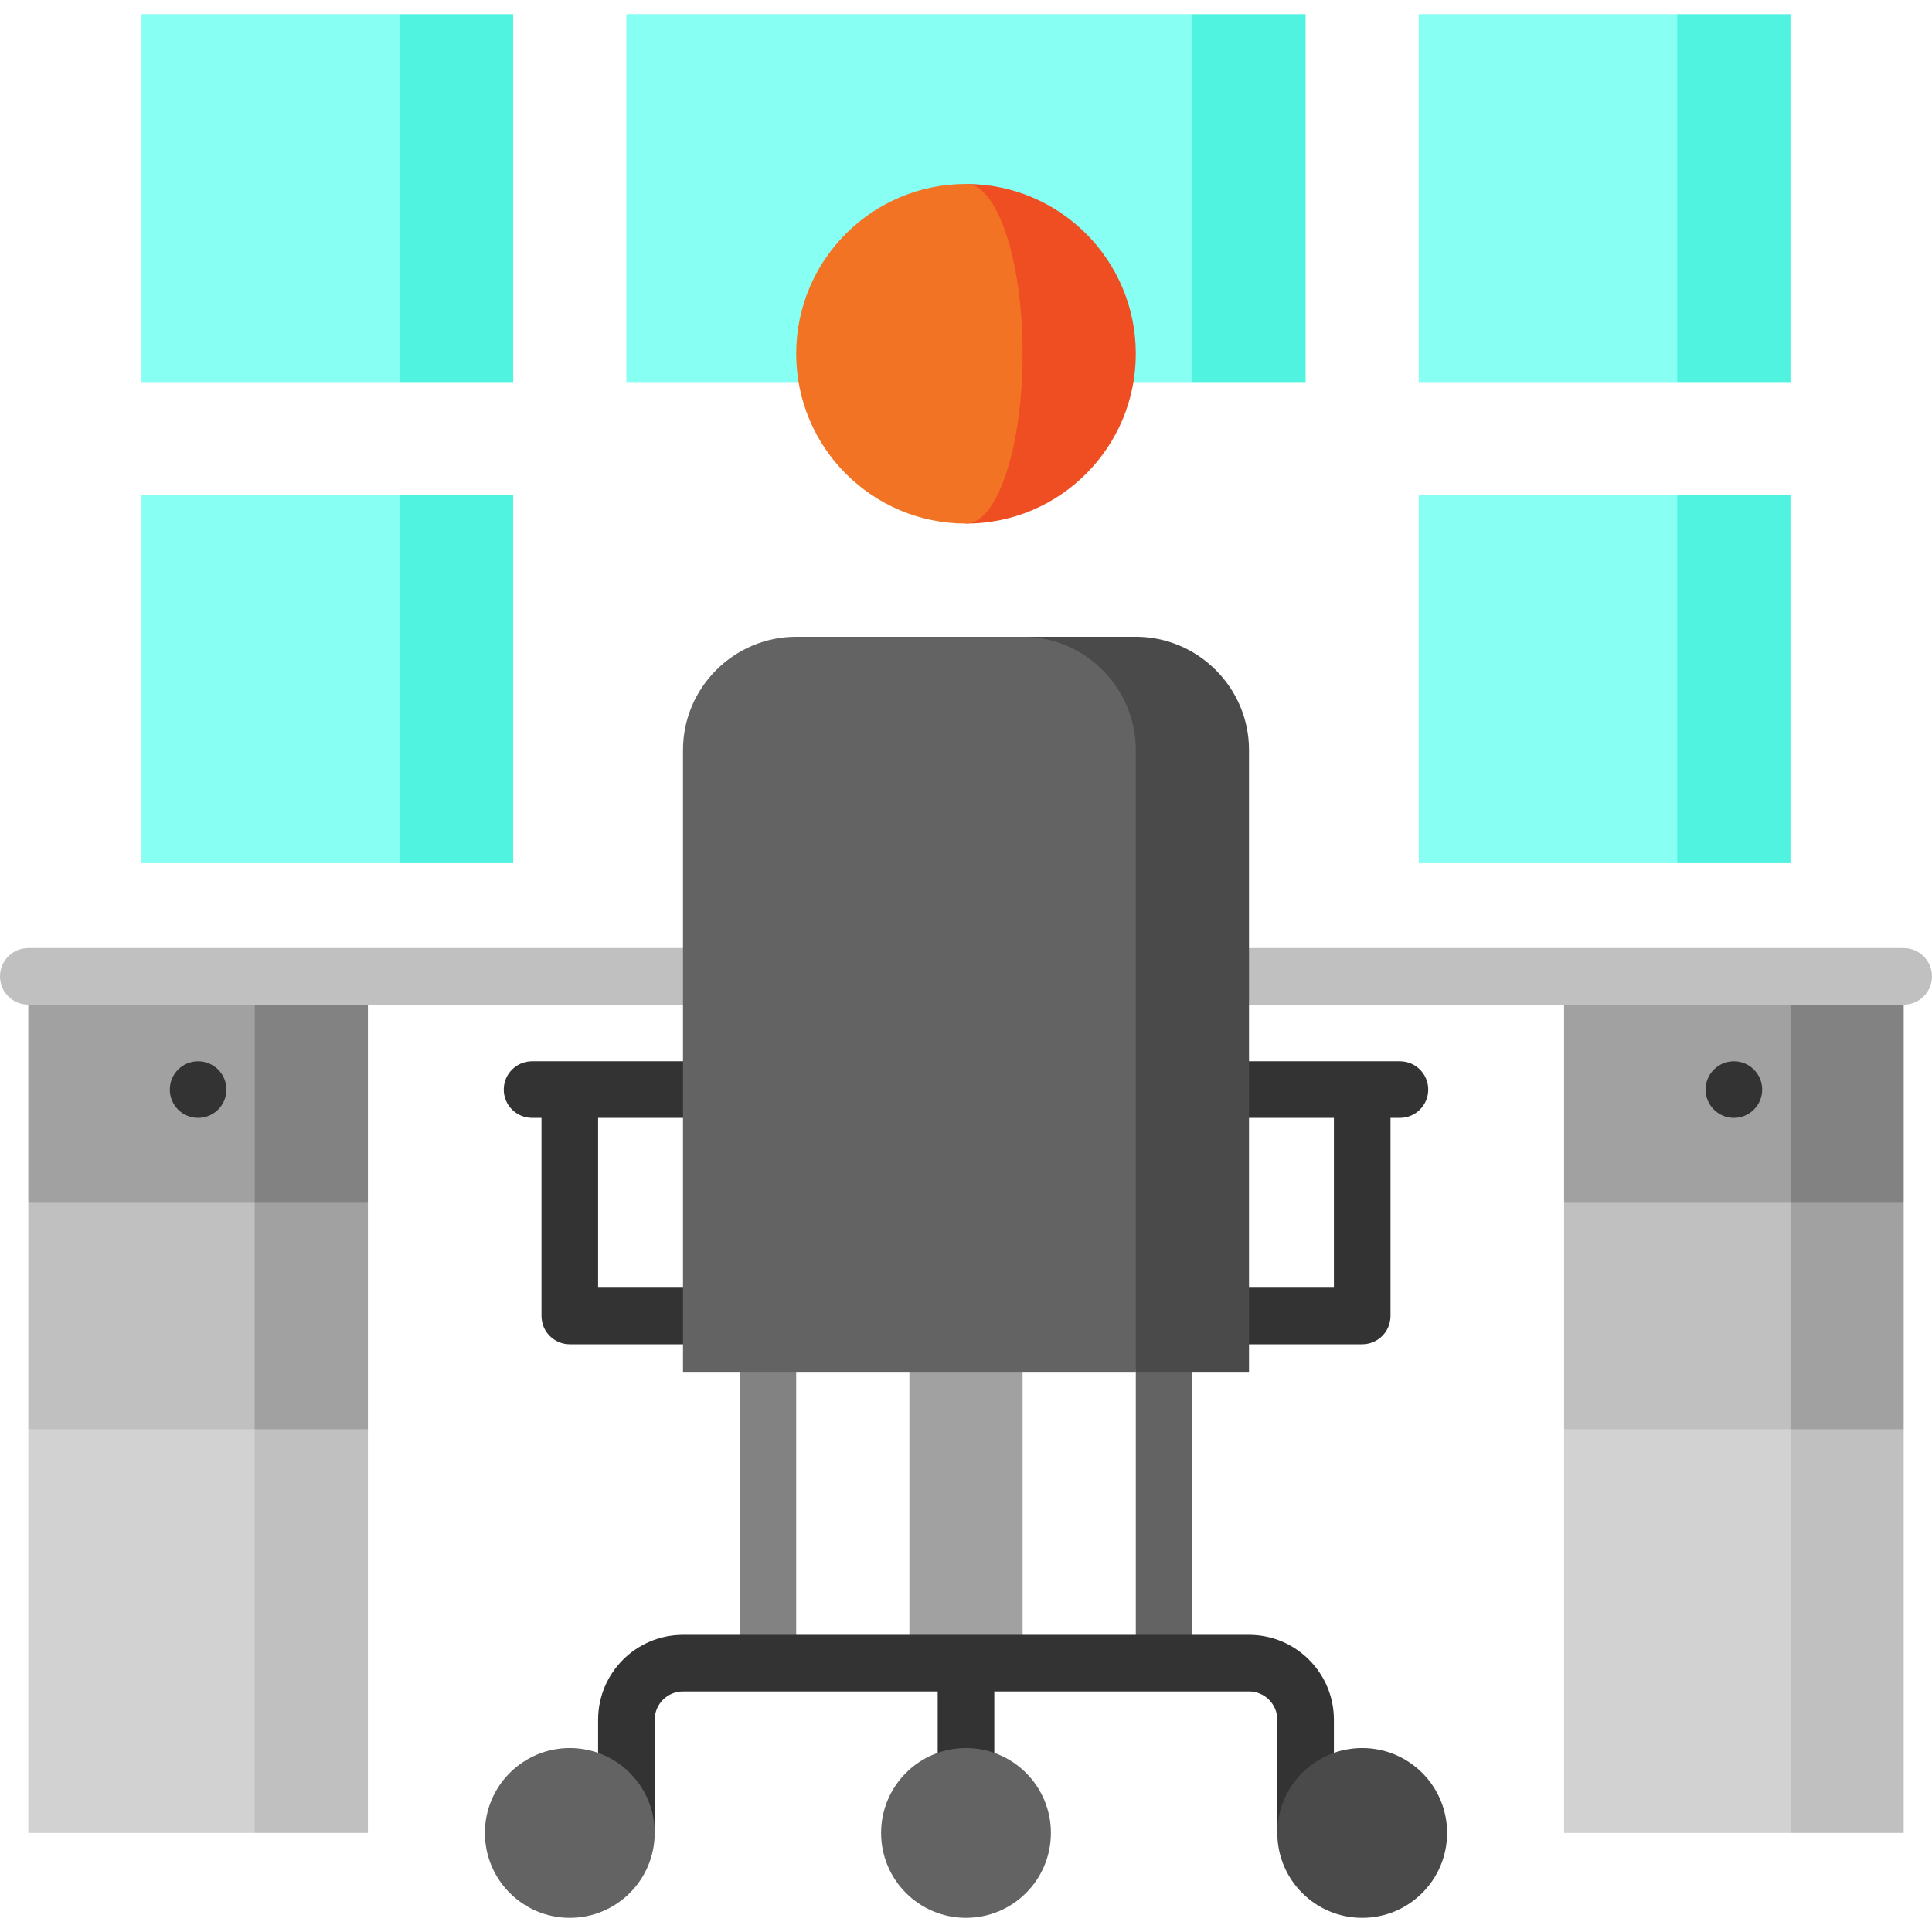 <?xml version="1.0" encoding="UTF-8"?> <svg xmlns="http://www.w3.org/2000/svg" xmlns:xlink="http://www.w3.org/1999/xlink" version="1.1" id="Capa_1" x="0px" y="0px" viewBox="0 0 512 512" style="enable-background:new 0 0 512 512;" xml:space="preserve"> <g> <rect x="248.5" y="440.75" style="fill:#333333;" width="15" height="30"></rect> <path style="fill:#333333;" d="M361,356.25H256v-15h97.5v-52.5h15v60C368.5,352.893,365.142,356.25,361,356.25z"></path> <path style="fill:#333333;" d="M256,356.25H151c-4.142,0-7.5-3.357-7.5-7.5v-60h15v52.5H256V356.25z"></path> <path style="fill:#333333;" d="M371,296.25H141c-4.142,0-7.5-3.357-7.5-7.5s3.358-7.5,7.5-7.5h230c4.142,0,7.5,3.357,7.5,7.5 S375.142,296.25,371,296.25z"></path> </g> <rect x="241" y="333.75" style="fill:#A1A1A1;" width="30" height="107"></rect> <rect x="196" y="348.75" style="fill:#828282;" width="15" height="92"></rect> <rect x="301" y="348.75" style="fill:#636363;" width="15" height="92"></rect> <path style="fill:#333333;" d="M353.5,485.75h-15v-30c0-4.136-3.364-7.5-7.5-7.5H181c-4.136,0-7.5,3.364-7.5,7.5v30h-15v-30 c0-12.406,10.093-22.5,22.5-22.5h150c12.407,0,22.5,10.094,22.5,22.5V485.75z"></path> <polygon style="fill:#50F2E0;" points="444.5,3.75 424.5,52.5 444.5,101.25 474.5,101.25 474.5,3.75 "></polygon> <rect x="376" y="3.75" style="fill:#87FFF2;" width="68.5" height="97.5"></rect> <polygon style="fill:#50F2E0;" points="444.5,131.25 424.5,180 444.5,228.75 474.5,228.75 474.5,131.25 "></polygon> <rect x="376" y="131.25" style="fill:#87FFF2;" width="68.5" height="97.5"></rect> <polygon style="fill:#50F2E0;" points="316,3.75 296,52.5 316,101.25 346,101.25 346,3.75 "></polygon> <rect x="166" y="3.75" style="fill:#87FFF2;" width="150" height="97.5"></rect> <polygon style="fill:#50F2E0;" points="106,3.75 86,52.5 106,101.25 136,101.25 136,3.75 "></polygon> <rect x="37.5" y="3.75" style="fill:#87FFF2;" width="68.5" height="97.5"></rect> <polygon style="fill:#50F2E0;" points="106,131.25 86,180 106,228.75 136,228.75 136,131.25 "></polygon> <rect x="37.5" y="131.25" style="fill:#87FFF2;" width="68.5" height="97.5"></rect> <polygon style="fill:#828282;" points="444.5,348.75 504.5,318.75 504.5,258.75 474.5,258.75 "></polygon> <g> <polygon style="fill:#A1A1A1;" points="474.5,258.75 414.5,258.75 414.5,318.75 474.5,348.75 "></polygon> <polygon style="fill:#A1A1A1;" points="444.5,408.75 504.5,378.75 504.5,318.75 474.5,318.75 "></polygon> </g> <g> <polygon style="fill:#C0C0C0;" points="474.5,318.75 414.5,318.75 414.5,378.75 474.5,408.75 "></polygon> <polygon style="fill:#C0C0C0;" points="474.5,485.75 504.5,485.75 504.5,378.75 474.5,378.75 444.5,432.25 "></polygon> </g> <rect x="414.5" y="378.75" style="fill:#D2D2D2;" width="60" height="107"></rect> <polygon style="fill:#828282;" points="37.5,348.75 97.5,318.75 97.5,258.75 67.5,258.75 "></polygon> <g> <polygon style="fill:#A1A1A1;" points="67.5,258.75 7.5,258.75 7.5,318.75 67.5,348.75 "></polygon> <polygon style="fill:#A1A1A1;" points="37.5,408.75 97.5,378.75 97.5,318.75 67.5,318.75 "></polygon> </g> <g> <polygon style="fill:#C0C0C0;" points="67.5,318.75 7.5,318.75 7.5,378.75 67.5,408.75 "></polygon> <polygon style="fill:#C0C0C0;" points="67.5,485.75 97.5,485.75 97.5,378.75 67.5,378.75 37.5,432.25 "></polygon> </g> <rect x="7.5" y="378.75" style="fill:#D2D2D2;" width="60" height="107"></rect> <path style="fill:#C0C0C0;" d="M504.5,266.25H7.5c-4.142,0-7.5-3.357-7.5-7.5s3.358-7.5,7.5-7.5h497c4.142,0,7.5,3.357,7.5,7.5 S508.642,266.25,504.5,266.25z"></path> <g> <circle style="fill:#333333;" cx="459.5" cy="288.75" r="7.5"></circle> <circle style="fill:#333333;" cx="52.5" cy="288.75" r="7.5"></circle> </g> <circle style="fill:#636363;" cx="151" cy="485.75" r="22.5"></circle> <circle style="fill:#4A4A4A;" cx="361" cy="485.75" r="22.5"></circle> <circle style="fill:#636363;" cx="256" cy="485.75" r="22.5"></circle> <path style="fill:#4A4A4A;" d="M301,168.75h-30l30,195h30v-165C331,182.25,317.5,168.75,301,168.75z"></path> <path style="fill:#636363;" d="M271,168.75h-60c-16.5,0-30,13.5-30,30v165h120v-165C301,182.25,287.5,168.75,271,168.75z"></path> <path style="fill:#EF4E22;" d="M256,48.75v90c24.853,0,45-20.147,45-45S280.853,48.75,256,48.75z"></path> <path style="fill:#F37324;" d="M271,93.75c0-24.853-6.716-45-15-45c-24.853,0-45,20.147-45,45s20.147,45,45,45 C264.284,138.75,271,118.603,271,93.75z"></path> <g> </g> <g> </g> <g> </g> <g> </g> <g> </g> <g> </g> <g> </g> <g> </g> <g> </g> <g> </g> <g> </g> <g> </g> <g> </g> <g> </g> <g> </g> </svg> 